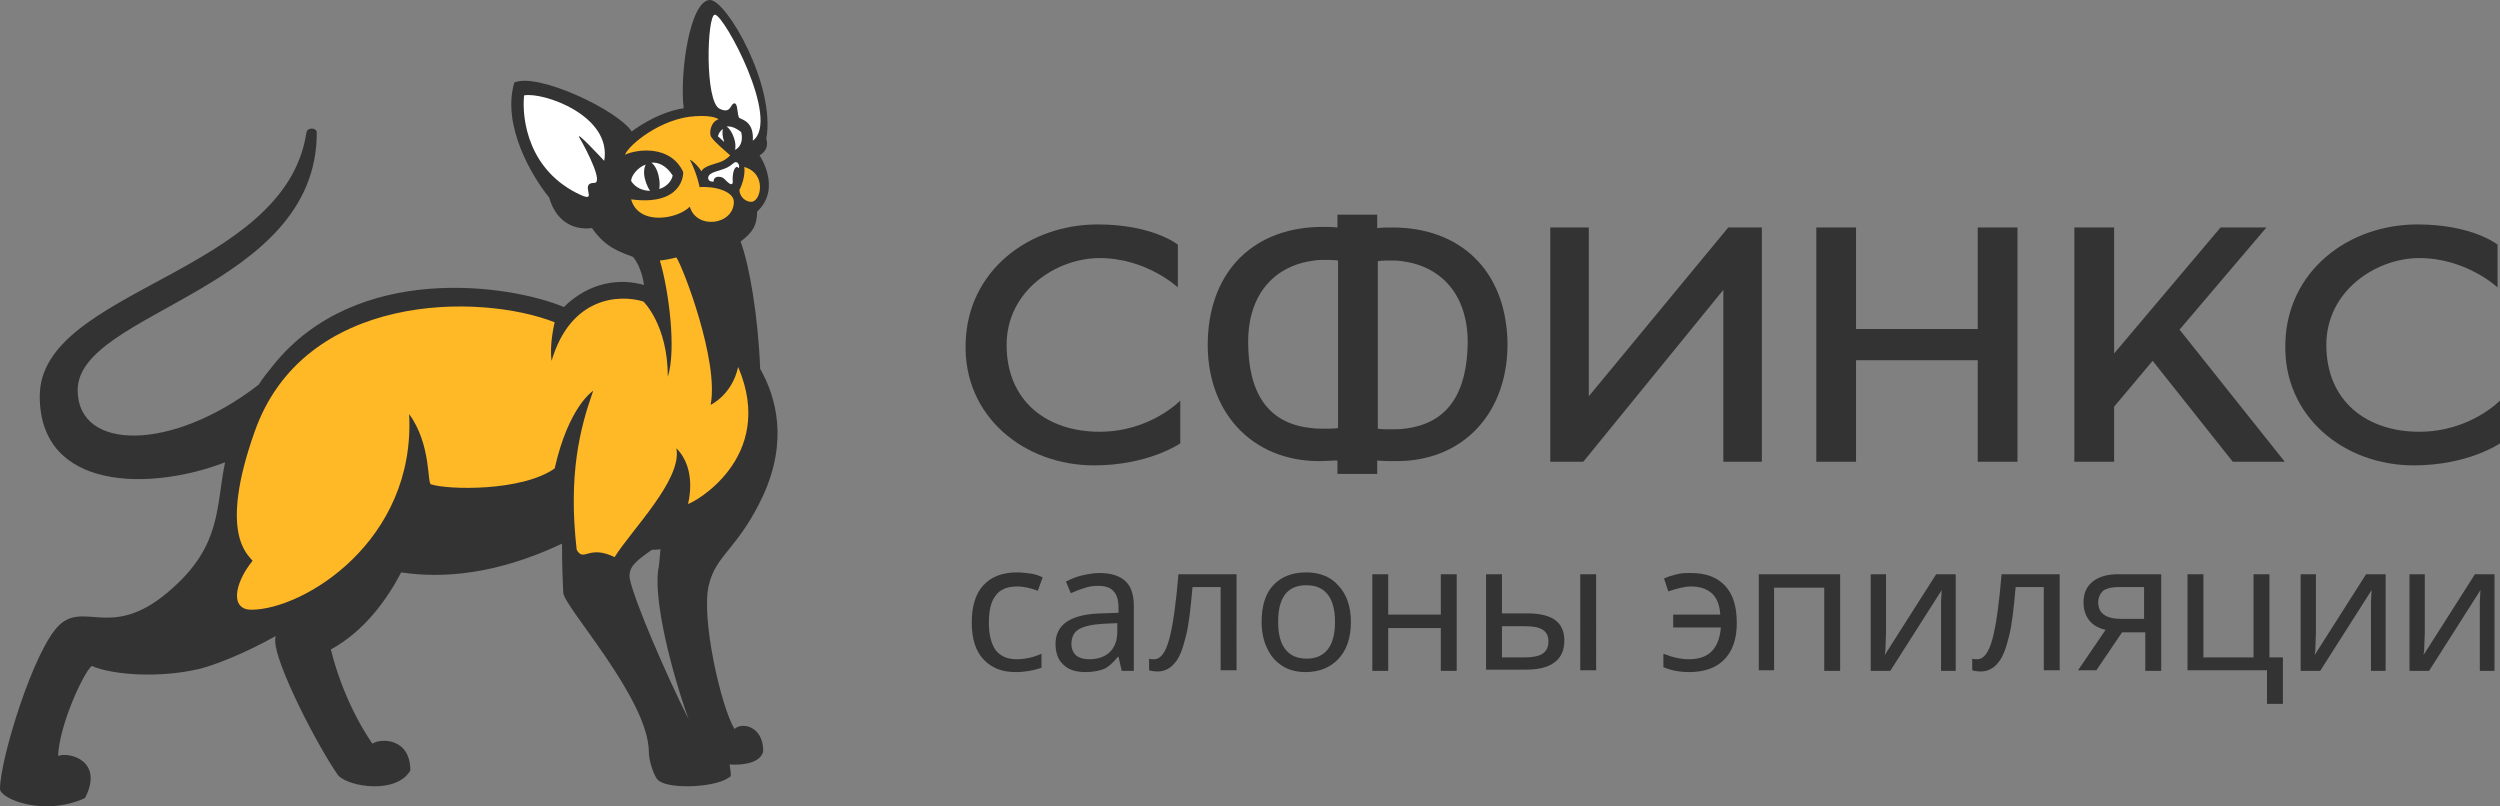 <?xml version="1.0" encoding="UTF-8"?> <!-- Generator: Adobe Illustrator 18.0.0, SVG Export Plug-In . SVG Version: 6.00 Build 0) --> <svg xmlns="http://www.w3.org/2000/svg" xmlns:xlink="http://www.w3.org/1999/xlink" id="Слой_1" x="0px" y="0px" viewBox="0 0 408.8 131.8" xml:space="preserve"><rect x="0" y="0" width="408.8" height="131.8" fill="#808080" stroke="none"/> <g> <g> <path fill="#333333" d="M124.8,81c4.1-9,2.1-16.1-0.5-20.7c-0.3-8.2-1.7-16.8-3.2-20.8c2-1.5,2.7-2.7,2.7-4.9 c4.1-3.8,0.4-9.2,0.4-9.2s1.7-0.8,1.1-2.7C126.9,14,118.8,0,116.1,0c-3.3,0-5,12.1-4.3,17.7c-4.6,0.7-8.5,3.8-8.5,3.8 c-2.3-3.5-15.4-9.7-19.2-8c-2.1,7.1,3,15.5,5.7,18.8c1,3.5,3.5,5.4,7,5c2.2,3.2,4.6,3.9,6.7,4.7c0.8,0.9,1.6,2.8,1.8,4.6 c-3.8-1.1-8.8-0.6-13.1,3.6c-8.9-3.7-33.9-7.4-47.5,9.5c-0.9,1.1-1.7,2.1-2.4,3.2c-14.2,11-29.6,10.9-29.6,0.9 c0-12.9,39.1-16.4,39.1-42.1c0-0.9-1.6-0.9-1.7,0C46.6,44.9,6.5,47.2,6.5,64.8c0,15.5,18.1,15.5,30.3,10.8 c-1.5,7.4-0.6,13.4-8.5,20.5c-9.8,8.9-14.3,2.1-18.6,6.1C5.5,106.2,0,124.2,0,129c0,1.6,7.1,4.6,13.9,1.5c3.1-6-2.4-7.6-4.4-6.9 c0.2-5.1,4.2-13.7,5.5-14.7c3.5,1.5,11.1,2,17.5,0.5c2.5-0.6,7.2-2.4,12.6-5.4c-0.1,0.3-0.1,0.5-0.1,0.8c0,3.7,6.8,17,10.3,22 c1.8,1.9,9.5,3.1,11.8-0.8c0-5.4-4.9-5.3-6.2-4.4c0,0-4.5-6.1-6.8-15.4c5.5-3,9.2-8.2,11.5-12.6c6.7,1,15.5,0.4,26.3-4.7 c0,3.2,0.1,6,0.2,8c0,2.2,14,17.4,14,26.1c0,1.4,0.9,4.3,1.7,4.7c1.8,1.4,9.7,1.1,11.7-0.8c0-0.7-0.1-1.3-0.2-1.9 c2.5,0.2,5.2-0.4,5.5-2.2c0-4-3.4-4.8-4.7-3.6c-2.2-3.6-5.5-18.2-4.2-23.5C117.1,90.6,120.7,89.8,124.8,81z M103,94.7 c-0.4-2,1.2-3.1,3.6-4.8c0.5,0,0.9,0,1.4-0.1c-0.1,1.3-0.2,2.6-0.4,3.6c-0.6,5.2,2.1,16.1,5,24.2C109,110.5,103.7,98.2,103,94.7z"></path> <g> <path fill="#FFB826" d="M116.2,66.2c1.4-7.1-4.5-22.5-5.6-24.1c-0.8,0.2-1.7,0.4-2.7,0.5c1.5,5,2.7,14.7,1.3,19 c0-8.5-4-12.3-4-12.3c-3.9-1.2-11.9-0.8-15,9.7c-0.4-2.7,0.5-6.3,0.5-6.3c-12.2-4.8-41.1-5-49.1,18c-5.9,16.7-1,20-0.3,21 c-3,3.7-3.7,8-0.2,8c8.5,0,26.9-11.2,25.8-32c3.7,5.1,2.9,11.5,3.6,11.5c2.7,0.9,14.8,1.2,20.2-2.6C93,66.4,97,63.9,97,63.9 c-2.2,6.2-4.1,13.8-2.7,26c1.2,2.1,1.9-0.9,6.2,1.2c2.8-4.5,11.1-12.7,10.1-17.8c3.5,3.5,1.9,9.1,1.9,9.1 c0.6,0,14.6-7.4,8.2-22.4C119.7,64.6,116.2,66.2,116.2,66.2z"></path> <path fill="#FFFFFF" d="M117.7,17.8c1.9,0.9,1.7-0.9,2.4-0.9c0.6,0,0.4,1.9,0.8,2.4c0.6,0.3,2.4,0.7,2.2,3.7 c4.6-3.3-4.7-20.6-6.2-20.6C115.6,2.4,115.2,16.7,117.7,17.8z"></path> <path fill="#FFB826" d="M111.7,28.1c0.1,0.5-0.2,5.6-8.5,4.5c1.2,4.3,7.5,3.3,9.6,1.2c1.1,3.8,7.2,3,7.2-0.8 c0-1.7-3.1-2.6-5.6-2.4c0,0-0.4-2.2-1.6-4.5c0.6,0.3,1.4,1.1,1.9,1.9c0.4-0.9,2.4-1.2,3.3-1.6c0.9-0.4,1.4-1,1.4-1 c-1-0.9-2.5-2.1-3.1-3c-0.4-0.6-0.1-2.5,1.2-2.9c0,0-0.8-0.7-3.8-0.5c-5.6,0.3-10.9,4.7-11.5,6.3 C104.4,24.3,109.7,23.8,111.7,28.1z"></path> <path fill="#FFB826" d="M121.7,27.3c0,0,0.3,1.6-0.8,3.8c0.1,1.2,1.1,1.9,1.9,1.9C124.4,33.1,125.5,28.4,121.7,27.3z"></path> <path fill="#FFFFFF" d="M95,31.9c2.9,1.3-0.4-2,2.2-2c1.4,0-1-4.9-2.4-7.3c-1-1.7,4,3.7,4,3.7c1.3-7.4-10-11.3-13.1-10.7 C85.3,19.5,86.4,28,95,31.9z"></path> </g> <path fill="#FFFFFF" d="M121.2,21.6c-1-0.8-1.8-1-2.4-0.9c0.4,0.2,0.9,0.9,1.2,1.8c0.3,0.8,0.3,1.5,0.2,2 C120.9,24.2,121.6,23.2,121.2,21.6z"></path> <path fill="#FFFFFF" d="M117.4,22.3c0,0,0.4,0.3,1,0.9c0,0,0-0.1,0-0.1c-0.3-0.8-0.3-1.5-0.2-2C117.6,21.5,117.4,22.2,117.4,22.3z "></path> <path fill="#FFFFFF" d="M120.5,27.3c0.1,0,0.2,0.1,0.3,0.2c0.2-0.4-0.1-1-0.5-1c-0.4,0.1-0.6,0.5-1.4,0.9 c-1.2,0.6-3.1,0.7-3.1,1.7c0,0.7,0.9,0.6,0.9,0.6s-0.1-0.7,0.7-0.8c1,0,1.1,0.5,1.6,0.9c0.7,0.6,0.9,0.3,0.8-0.4 C119.8,27.9,120.2,27.3,120.5,27.3z"></path> <path fill="#FFFFFF" d="M110,28.7c-1.1-1.7-2.4-2.2-3.5-2.1c0.5,0.3,1,1.2,1.2,2.2c0.2,0.8,0.2,1.6,0.1,2.1 C108.9,30.6,109.8,29.7,110,28.7z"></path> <path fill="#FFFFFF" d="M103.2,29.6c0.7,1.1,1.9,1.6,3.1,1.6c-0.3-0.4-0.6-1.1-0.8-1.8c-0.3-1-0.2-2,0.1-2.5 C104.2,27.4,103.2,28.8,103.2,29.6z"></path> </g> <g> <path fill="#333333" d="M179.5,36.7c9,0,13.1,3.3,13.1,3.3v7c0,0-5.1-4.8-12.8-4.8c-7,0-15.2,5.3-15.2,14.2 c0,9.2,6.6,14.2,15.2,14.2c8.3,0,13.2-5.1,13.2-5.1v7c0,0-5.2,3.6-14.1,3.6c-11.4,0-21.4-8-21-20 C158.2,44.3,168.2,36.7,179.5,36.7z"></path> <g> <path fill="#333333" d="M166.1,109.9c-2.3,0-4-0.7-5.3-2.1c-1.3-1.4-1.9-3.4-1.9-6c0-2.6,0.6-4.7,1.9-6.1 c1.3-1.4,3.1-2.1,5.5-2.1c0.8,0,1.5,0.1,2.3,0.2s1.4,0.4,1.9,0.6l-0.8,2.2c-1.3-0.5-2.5-0.7-3.4-0.7c-1.6,0-2.8,0.5-3.5,1.5 c-0.8,1-1.1,2.5-1.1,4.5c0,1.9,0.4,3.4,1.1,4.4c0.8,1,1.9,1.5,3.4,1.5c1.4,0,2.8-0.3,4.1-0.9v2.3 C169.1,109.6,167.7,109.9,166.1,109.9z"></path> <path fill="#333333" d="M183.4,109.6l-0.5-2.2h-0.1c-0.8,1-1.6,1.7-2.3,2c-0.8,0.3-1.8,0.5-3,0.5c-1.6,0-2.8-0.4-3.6-1.2 c-0.9-0.8-1.3-2-1.3-3.4c0-3.2,2.5-4.9,7.6-5l2.7-0.1v-0.9c0-1.2-0.3-2.1-0.8-2.6c-0.5-0.6-1.3-0.9-2.5-0.9 c-0.8,0-1.6,0.1-2.4,0.4c-0.7,0.2-1.4,0.5-2.1,0.8l-0.8-1.9c0.8-0.4,1.7-0.8,2.6-1c0.9-0.2,1.9-0.4,2.8-0.4 c1.9,0,3.3,0.4,4.3,1.3c0.9,0.8,1.4,2.2,1.4,4v10.7H183.4z M178.1,107.8c1.4,0,2.6-0.4,3.4-1.2c0.8-0.8,1.2-1.9,1.2-3.3v-1.4 l-2.3,0.1c-1.8,0.1-3.1,0.4-4,0.9c-0.8,0.5-1.2,1.3-1.2,2.4c0,0.8,0.3,1.5,0.8,1.9C176.5,107.6,177.2,107.8,178.1,107.8z"></path> <path fill="#333333" d="M202.2,109.6h-2.6V96h-4.6c-0.3,3.4-0.6,6.2-1.1,8.1c-0.5,2-1,3.4-1.8,4.3c-0.7,0.9-1.7,1.4-2.8,1.4 c-0.6,0-1.1-0.1-1.4-0.2v-1.9c0.2,0.1,0.5,0.1,0.8,0.1c1.1,0,1.9-1.1,2.5-3.3s1.1-5.8,1.5-10.6h9.5V109.6z"></path> <path fill="#333333" d="M220.9,101.7c0,2.6-0.7,4.6-2,6c-1.3,1.4-3.1,2.2-5.4,2.2c-1.4,0-2.7-0.3-3.8-1c-1.1-0.7-1.9-1.6-2.5-2.9 c-0.6-1.2-0.9-2.7-0.9-4.3c0-2.6,0.6-4.6,1.9-6c1.3-1.4,3.1-2.1,5.4-2.1c2.2,0,4,0.7,5.3,2.2C220.2,97.2,220.9,99.2,220.9,101.7z M209,101.7c0,2,0.4,3.5,1.2,4.5c0.8,1,1.9,1.5,3.5,1.5c1.5,0,2.6-0.5,3.4-1.5c0.8-1,1.2-2.5,1.2-4.5c0-2-0.4-3.5-1.2-4.5 c-0.8-1-1.9-1.5-3.5-1.5C210.5,95.7,209,97.7,209,101.7z"></path> <path fill="#333333" d="M227,93.9v6.6h8.6v-6.6h2.6v15.8h-2.6v-7H227v7h-2.6V93.9H227z"></path> <path fill="#333333" d="M245.7,100.3h4.1c2,0,3.6,0.4,4.5,1.1c1,0.7,1.5,1.9,1.5,3.3c0,1.6-0.5,2.8-1.6,3.6 c-1,0.8-2.6,1.2-4.6,1.2h-6.6V93.9h2.6V100.3z M253.2,104.9c0-0.9-0.3-1.5-0.9-1.9c-0.6-0.4-1.5-0.6-2.9-0.6h-3.8v5.1h3.7 C252,107.5,253.2,106.7,253.2,104.9z M261,109.6h-2.6V93.9h2.6V109.6z"></path> <path fill="#333333" d="M276.2,109.9c-1.6,0-3-0.3-4.2-0.8v-2.2c1.5,0.6,2.9,0.9,4.2,0.9c3.2,0,4.9-1.7,5.2-5.2h-7.8v-2.1h7.7 c-0.1-1.6-0.6-2.8-1.4-3.5c-0.8-0.7-1.9-1.1-3.4-1.1c-1,0-2.2,0.3-3.7,0.8l-0.7-2.1c0.6-0.3,1.3-0.5,2.1-0.7 c0.8-0.2,1.5-0.2,2.3-0.2c2.5,0,4.3,0.7,5.6,2.1c1.3,1.4,1.9,3.4,1.9,6.1c0,2.6-0.7,4.6-2.1,6 C280.6,109.2,278.7,109.9,276.2,109.9z"></path> <path fill="#333333" d="M290.2,109.6h-2.6V93.9h13.3v15.8h-2.6V96.1h-8.2V109.6z"></path> <path fill="#333333" d="M308.4,93.9v9.6l-0.1,2.8l-0.1,0.8l8.4-13.2h3.2v15.8h-2.4v-9.3l0-2l0.1-1.9l-8.4,13.2h-3.2V93.9H308.4z"></path> <path fill="#333333" d="M336.8,109.6h-2.6V96h-4.6c-0.3,3.4-0.6,6.2-1.1,8.1c-0.5,2-1,3.4-1.8,4.3c-0.7,0.9-1.7,1.4-2.8,1.4 c-0.6,0-1.1-0.1-1.4-0.2v-1.9c0.2,0.1,0.5,0.1,0.8,0.1c1.1,0,1.9-1.1,2.5-3.3c0.6-2.2,1.1-5.8,1.5-10.6h9.5V109.6z"></path> <path fill="#333333" d="M342.8,109.6h-3l4.5-6.6c-1.2-0.3-2.1-0.8-2.7-1.6c-0.6-0.8-0.9-1.7-0.9-2.9c0-1.5,0.5-2.6,1.5-3.4 c1-0.8,2.4-1.2,4.1-1.2h7.1v15.8h-2.6v-6.3h-3.8L342.8,109.6z M343.1,98.5c0,1.8,1.3,2.7,3.8,2.7h3.7V96h-4.2 c-1.1,0-1.9,0.2-2.5,0.6C343.4,97.1,343.1,97.7,343.1,98.5z"></path> <path fill="#333333" d="M373.2,115.1h-2.5v-5.5h-13V93.9h2.6v13.6h8.2V93.9h2.6v13.6h2.2V115.1z"></path> <path fill="#333333" d="M378.7,93.9v9.6l-0.1,2.8l-0.1,0.8l8.4-13.2h3.2v15.8h-2.4v-9.3l0-2l0.1-1.9l-8.4,13.2h-3.2V93.9H378.7z"></path> <path fill="#333333" d="M396.5,93.9v9.6l-0.1,2.8l-0.1,0.8l8.4-13.2h3.2v15.8h-2.4v-9.3l0-2l0.1-1.9l-8.4,13.2H394V93.9H396.5z"></path> </g> <path fill="#333333" d="M395.3,36.7c9,0,13.1,3.3,13.1,3.3v7c0,0-5.1-4.8-12.8-4.8c-7,0-15.2,5.3-15.2,14.2 c0,9.2,6.6,14.2,15.2,14.2c8.3,0,13.2-5.1,13.2-5.1v7c0,0-5.2,3.6-14.1,3.6c-11.4,0-21.4-8-21-20C374,44.3,384,36.7,395.3,36.7z"></path> <path fill="#333333" d="M288.1,37.2v38.3h-6.3V47.4l-22.9,28.1h-5.4V37.2h6.3v27.6l22.8-27.6H288.1z"></path> <polygon fill="#333333" points="373.6,75.5 356.4,53.9 370.6,37.2 363.1,37.2 345.7,57.8 345.7,37.2 339.2,37.2 339.2,75.5 345.7,75.5 345.7,66.5 352,59 365.1,75.5 "></polygon> <path fill="#333333" d="M246.5,55.6c-0.4-11.5-7.8-18.4-18.8-18.4c-0.9,0-1.7,0-2.5,0.1v-2.2h-6.5v2.1c-0.8-0.1-1.6-0.1-2.4-0.1 c-11,0-18.4,6.9-18.8,18.4c-0.4,11.7,7.1,19.9,18.2,19.9c1,0,2-0.1,3-0.1v2.2h6.5v-2.2c1,0.1,2,0.1,3,0.1 C239.4,75.5,246.8,67.3,246.5,55.6z M204.1,55.9c0-7.9,4.4-12.5,10.8-13.3c0.6-0.1,1.2-0.1,1.8-0.1c0.7,0,1.4,0,2.1,0.1v27.4 c-0.7,0.1-1.4,0.1-2.1,0.1c-0.7,0-1.5,0-2.2-0.1C207.2,69.3,204.1,64.1,204.1,55.9z M229.6,70.1c-0.7,0.1-1.4,0.1-2.2,0.1 c-0.7,0-1.4,0-2.1-0.1V42.7c0.7-0.1,1.4-0.1,2.1-0.1c0.6,0,1.2,0,1.8,0.1c6.4,0.8,10.8,5.4,10.8,13.3 C239.9,64.1,236.9,69.3,229.6,70.1z"></path> <path fill="#333333" d="M303.5,37.2v16.6h19.9V37.2h6.5v38.3h-6.5V58.9h-19.9v16.6H297V37.2H303.5z"></path> </g> </g> </svg> 